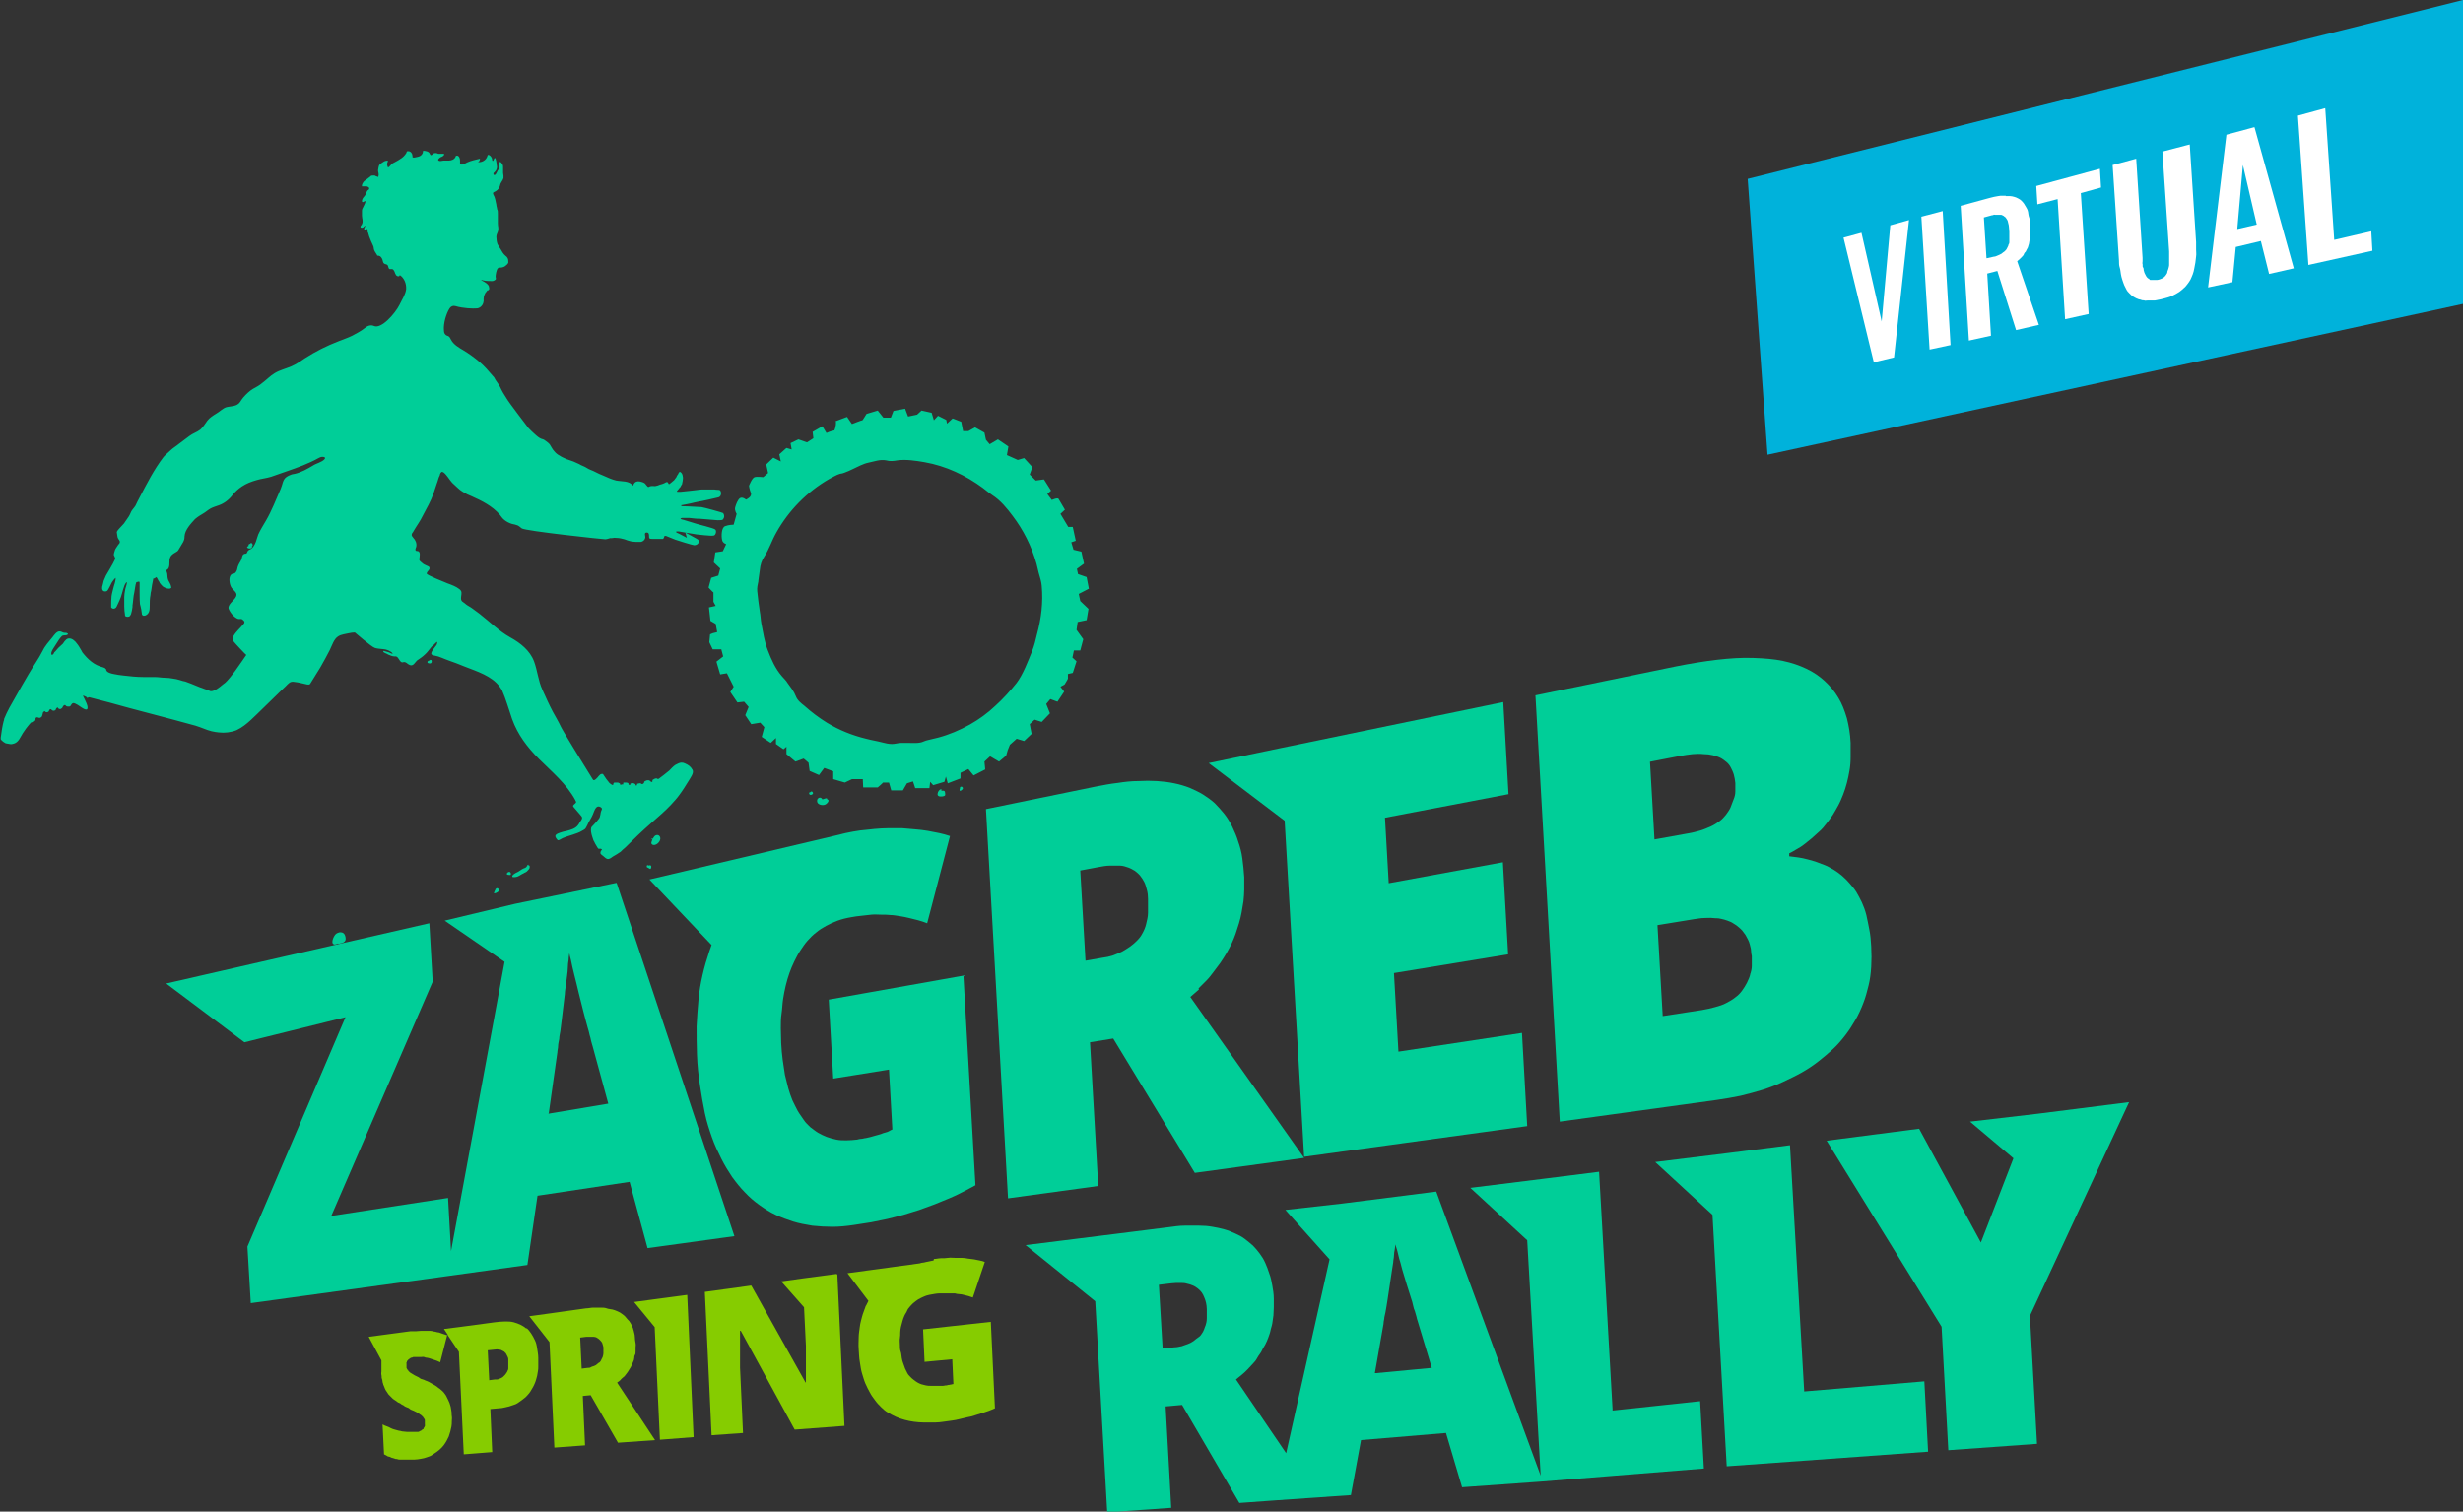 <?xml version="1.0" encoding="UTF-8"?> <svg xmlns="http://www.w3.org/2000/svg" xmlns:xlink="http://www.w3.org/1999/xlink" id="Layer_1" version="1.1" viewBox="0 0 658 403.9"><rect x="0" y="0" width="658" height="403.9" fill="#333333" stroke="none"/><defs><style> .st0 { fill: #00b2db; } .st1 { fill: #86cc00; } .st2 { fill: #fff; } .st3 { fill: none; } .st4 { isolation: isolate; } .st5 { fill: #00ce98; } .st6 { clip-path: url(#clippath); } </style><clipPath id="clippath"><polygon class="st3" points="492.5 96.4 492.5 34.1 633.8 28.4 633.8 102.2 492.5 96.4"></polygon></clipPath></defs><g><path class="st5" d="M219.7,213.6c-.4-.9-1.6-.4-1.4.6.1.8,1.4,1.1,2.1.8.4-.1,1.5-1.2.6-1.4,0-.6-.8-.1-1.3,0M216.4,211.7c-.4,0-.3.7.2.7.2,0,.6-.2.6-.4,0-.2-.1-.5-.4-.5,0-.2-.2.2-.4.2M90.4,252.2c1.1-.2,2.2-.4,1.9-1.8-.2-1-.7-1.3-1.5-1.3-.8.2-1.2.4-1.6,1.2-.2.4-.6,1.3-.3,1.8.4.5.9.2,1.4,0M190.4,169.2l1.2-.3-.4-2.2-1.4-.8-.4-3.6,1.8-.4-.6-1.1v-2.5c-.1,0-1.3-1.3-1.3-1.3l.7-2.6,1.9-.6.5-1.9-1.7-1.6.4-2.7,2-.3.9-1.9s-1-.3-1.1-1.2c-.2-.9-.2-3.2.8-3.6,1-.4,2.3-.4,2.3-.4l.8-2.9s-.6-.9-.4-1.7c.2-.8.7-2.1,1.3-2.5.7-.4,1.6.4,1.6.4,0,0,1.7-.7,1.3-1.8-.4-1-.5-1.9-.5-1.9,0,0,.8-2.1,1.5-2.3s2.3,0,2.3,0l1.3-1.1-.5-2.3,1.9-1.8,2,1-.4-1.9,1.9-1.7,1.4.4-.3-1.7,2.1-1,2.3.8,1.7-1.1-.2-1.7,2.6-1.5,1.1,1.8c1-.5,2.1-.7,2.1-.7.4-.8.6-2.5.3-2.4-.7.2,3.1-1.2,3.1-1.2l1.3,1.9s2.8-1.1,2.8-1,1.1-1.7,1.1-1.7l3-.9,1.5,1.9h2l.7-1.8,3.1-.6.8,2.1,2.4-.5,1.2-1.1,2.7.6.6,2,1.1-1.2,2.2,1.1.2,1,1.5-1.4,2.3.9.5,2.5h1.4c0,0,1.8-1,1.8-1l2.5,1.4.4,1.9,1,1.2,2.2-1.3,2.8,1.9-.4,2.3.9.4,2,.9,1.7-.5,2.2,2.4-.7,2,1.6,1.6,2.2-.3,1.9,3-1,.9,1.2,1.6s1.5-.7,1.8-.3c.3.5,1.7,2.9,1.7,2.9l-1.2,1.1,2.1,3.5h1.2c0,0,.8,3.7.8,3.7l-1.2.4.6,2,2.1.5.7,3.2-1.9,1.4.3,1.4,2.3.8.6,3.1-2.7,1.4.4,1.9,2.2,2.1-.5,3-2.4.5-.3,2.1,1.8,2.5-.8,3h-1.7s-.4,1.9-.4,1.9l1.1,1-1,3.1-1.3.3v1.2c.1,0-.9,1.6-.9,1.6l-1.1.6,1,1.3-1.8,2.7-1.9-.7-1.1,1.3,1,2.5-2.2,2.3-1.9-.6-1.3,1.2.5,2.6-2,1.9-2-.6-1.8,1.6-.6,1.5-.4,1.4-1.9,1.6-2.4-1.4-1.5,1.4.2,2.1-3.1,1.6-1.4-1.7-2.1,1v1.5s-3.4,1.3-3.4,1.3l-.5-1.8-.4,1.4-3,.9-.8-.9-.2,1.7h-3.8c0-.1-.6-1.8-.6-1.8l-1.6.5-1.1,1.9h-3.1s-.6-2.1-.6-2.1h-1.6c0,.1-1.4,1.3-1.4,1.3h-3.9c0,0-.1-2.2-.1-2.2h-2.9c0,0-1.9.9-1.9.9l-3.1-.9v-2.1c0,0-2.4-.9-2.4-.9l-1.4,1.9-2.5-1.1-.3-2.2-1.3-1.1-2.2.8-2.4-2v-2c.1,0-.8.7-.8.7l-2-1.4v-1.6c0,0-1.4,1.3-1.4,1.3l-2.4-1.6.7-2.6-1.1-1.2-2.4.4-1.6-2.4.9-2.2-1.2-1.4-1.8.2-1.9-2.8.9-1.4-1.8-3.6-1.8.3-1-3.4,1.8-1.4-.5-1.9h-2.3s-.9-1.9-.9-1.9l.2-2.1h0,0ZM202.6,155.3c-.2.9-.4,1.8-.3,2.7.2,1.8.4,3.7.7,5.5.2,1,.2,2,.4,3.1.5,2.5.8,4.8,1.7,7.1,1,2.6,2,4.9,3.8,7,.5.6,1.1,1.1,1.5,1.8.8,1.1,1.7,2.2,2.2,3.5.4,1.1,1.4,1.9,2.3,2.6,1.9,1.7,3.9,3.2,6,4.5,3.3,2,6.8,3.4,10.5,4.3,1.5.4,2.9.6,4.4,1,.8.2,1.6.4,2.5.4s1.6-.3,2.5-.3c.6,0,1.1,0,1.7,0,1.3,0,3.1.2,4.3-.4.4-.2.9-.3,1.3-.4.8-.2,1.6-.4,2.5-.6,3-.8,5.8-2,8.5-3.5,2.5-1.4,4.8-3.1,6.8-5,2-1.8,3.9-3.9,5.6-6,1.8-2.3,3.2-6.1,4.3-8.8.5-1.3.9-2.8,1.2-4.2,1.2-4.4,1.7-8.6,1.3-13.1-.1-1.2-.5-2.3-.8-3.4-.2-.9-.4-1.7-.6-2.5-1.3-4.6-3.5-9-6.4-12.8-1.5-2-3.2-4.1-5.4-5.5-.9-.6-1.7-1.3-2.5-1.9-4.6-3.4-9.9-5.9-15.6-6.9-2.3-.4-4.9-.8-7.2-.5-1.1.2-2,.3-3.1,0-1.6-.3-3.1.3-4.6.6-1.5.3-2.9,1.1-4.2,1.7-.8.4-1.5.7-2.3,1s-.8.2-1.2.3c-1,.3-1.9.9-2.9,1.4-5.9,3.4-10.8,8.4-14.1,14.3-1.2,2.1-1.9,4.4-3.2,6.4-.7,1-1.1,2.3-1.2,3.5-.1,1-.3,1.9-.4,2.9M251.4,210.9c-.4,0-.9.7-.9,1.1-.2.8.6.9,1.3.8.6-.1.8-.2.7-.8,0-.7-.3-.8-1-.7,0-.3,0-.4.1-.4,0,0,0,0-.2,0M183.5,143.7s-2.1-1.1-2.1-1.1c-.1,0-.6-.3-.7-.3,0,0-.1-.2,0-.3,0,0,.4,0,.6,0,.1,0,4.6.8,4.8.8.3,0,3.8.5,4.6.3.5-.1.8-1.2.4-1.6-.4-.4-4.7-1.4-4.9-1.5-.1,0-3.5-1.1-3.6-1.1-.2,0-.8-.2-.8-.3,0-.1.3-.2.4-.2.1,0,1.8,0,2,0,.2,0,2.4.3,2.6.2.1,0,4.6.4,4.9.4,0,0,1.2,0,1.3-.1,0,0,.9-.7.2-1.8,0-.1-5.1-1.5-5.8-1.6-.7,0-3.2-.2-3.8-.2-.4,0-1.5,0-1.6-.1,0,0,0-.2,0-.2s2.8-.5,3.4-.7c.5-.1.9-.2,1.4-.3.3,0,4.8-1,5.1-1.1,1.1-.3.8-2,.2-2s-1.1-.1-1.2-.1c-.3,0-3.3,0-3.6,0s-1.5.2-1.7.2-3.3.4-3.7.4c-.2,0-.7,0-.9,0-.4,0,0-.4.2-.6.2-.3.4-.5.6-.7,0-.1.3-.6.4-.7,0-.1.4-1.5.2-2.1,0-.2-.1-.5-.2-.7s-.3-.4-.5-.5c0,0,0,0-.1,0-.2,0-.4.5-.5.7-.2.2-.3.4-.4.7-.2.3-.4.5-.6.8-.1.1-1.4,1.2-1.4,1.1,0,0-.2-.4-.4-.6-.3,0-.5.1-.8.3-.4.2-.8.3-1.2.4-.4.2-.8.3-1.3.4-.4,0-.7-.1-1.1,0-.5,0-.6.5-1,0-.4-.4-.5-.8-1.1-1s-1.2-.4-1.8-.2c-.5.2-.7.6-.9,1.1-1-1.4-2.9-1.1-4.5-1.4-1.2-.3-2.3-.8-3.4-1.3-.8-.3-1.4-.6-2.2-1-.7-.4-1.6-.6-2.3-1.1-.6-.4-1.4-.6-2-1-1-.5-2-.9-3-1.2-.2,0-1.1-.5-1.4-.6s-.5-.3-.7-.4c-.6-.3-1.1-.7-1.5-1.2-.5-.5-.8-1.2-1.2-1.8-.2-.3-.7-.7-1-.9-.3-.2-.5-.4-.8-.5-.8-.2-1.2-.5-1.9-1.1-.4-.3-1.7-1.6-2-1.9-.3-.4-5.3-6.9-5.9-8-.6-.9-1.2-1.9-1.7-3-.3-.6-.7-1.1-1.1-1.7-.3-.4-.4-.9-.8-1.2-1.1-1.3-2.2-2.6-3.6-3.8-1.3-1.1-2.8-2.2-4.3-3.1-1.2-.7-2.6-1.5-3.3-2.8-.2-.3-.3-.7-.6-.9-.3-.2-.6-.2-.8-.4-.4-.3-.5-.8-.5-1.2-.2-1.8.6-4.5,1.5-5.9.4-.6,1-.8,1.6-.6,2,.6,4.7.7,5.7.6.6,0,2-.7,1.8-2.6,0-.6.4-1.6.7-1.8,0,0,.2-.3.3-.4.1,0,.3,0,.4-.2.1,0,.1-.3.1-.4s-.1-.4-.1-.5c-.3-.9-2.1-1.6-2.1-1.7,0,0,.1,0,.2,0,.6.2,1.1.3,2.8.3.4,0,.9-.3,1-.6,0,0-.1-.3-.1-.6,0-.4.2-1.8.6-2.2.2-.2.5-.2.8-.2.5,0,1.2-.3,1.5-.7.1,0,.2-.2.3-.3.1-.1.2-.2.2-.4,0-.5,0-.9-.3-1.3-.1-.2-.3-.3-.5-.5-.6-.5-.9-1.1-1.3-1.8-.3-.4-.6-.9-.8-1.3-.2-.6-.3-1.3-.3-1.9,0-.5.2-.9.4-1.4.3-.9,0-1.3,0-2.2s0-1.8,0-2.6,0-.8-.2-1.2c0-.4-.2-.8-.2-1.2-.2-.9-.3-1.9-.8-2.7,0-.1-.1-.2-.1-.4,0-.2.5-.4.7-.5.7-.4,1-.9,1.2-1.6.1-.7.7-1.2.9-1.9,0-.2,0-.5,0-.7,0-.2-.1-.4-.1-.7s0-.5,0-.7c0-.3,0-.5,0-.8,0-.3,0-.6-.2-.8-.1-.2-.3-.5-.5-.6,0,0-.4,0-.4,0,0,0,0,.3,0,.4,0,.3,0,.6,0,1,0,.3-.1.6-.3.8-.2.3-.6,1.6-1.1,1.2-.1-.1-.1-.4,0-.5s.3-.3.4-.4c.4-.4.6-1.1.4-1.7,0-.2-.2-1.9-.5-1.9-.1,0-.4.6-.4.7,0,0-.1.1-.2.1,0,0-.1-.1-.1-.2,0-.6-.4-1.2-.9-1.4,0,0-.1,0-.2,0-.1,0-.2.2-.2.3-.3,1.1-1.5,1.8-2.6,1.6.4,0,.7-.6.6-.9-1.2.3-2.3.5-3.4,1-.4.2-1.6,1-1.9.3,0-.2,0-.5,0-.8,0-.5-.2-1.2-.7-1.3-.1,0-.2,0-.3,0-.1,0-.2.2-.2.3-.3.7-1.1,1-1.8,1-.4,0-.9,0-1.3,0-.4,0-.9.2-1.2.1-.8-.2,0-.8.3-1,.2,0,1.2-.5.9-.9,0,0-.3,0-.3,0-.4,0-.7,0-1.1,0-.2,0-.5-.2-.7-.2-.3,0-.6,0-.8.2-.2.2-.5.5-.7.3-.2-.2-.2-.6-.6-.8-.3-.2-.7-.2-1-.3-.1,0-.3,0-.4,0,0,0,0,.1,0,.2,0,.5-.4,1-.8,1.2-.4.2-1,.3-1.5.4-.2,0-.4,0-.5-.1,0-.1,0-.2,0-.3,0-.6-.4-1.2-1-1.3,0,0-.2,0-.3,0-.2,0-.3.2-.3.4-.4.7-1,1.3-1.7,1.7-.7.5-1.4.8-2.1,1.2-.2.1-.9,1.1-1.1,1-.2,0-.2-.6-.3-.8,0-.4.3-.7.2-1-.3,0-.8.1-1.1.3-.2.1-.4.3-.6.4-.2.1-.3.2-.5.4-.3.4-.3,1.1-.4,1.5,0,.5.3,1,.1,1.6,0,.4-.4,0-.6,0-.1,0-.2-.1-.4-.2h-.4c-.3,0-.6,0-.8.3-.5.4-1.1.8-1.6,1.2-.3.3-.7.9-.6,1.4.2,0,.3,0,.5,0,.2,0,.4,0,.7,0,.3,0,.9.3.7.7,0,.2-.4.3-.5.5-.3.5-.4,1.1-.8,1.5-.3.3-.6.8-.6,1.2,0,.7.7,0,.9,0,.1.5-.3,1-.5,1.5-.2.4-.4.7-.4,1.1s0,.9,0,1.3c0,.8.4,1.5,0,2.3-.1.3-.4.4-.4.7,0,.3.4.3.6.2s.2,0,.4-.3c0,0,.2-.2.3-.2,0,0,0,.2-.1.3,0,.1-.2.3-.2.4s0,.3,0,.4c0,.1.2,0,.4,0,0,0,.3-.2.4-.2.1,0,.1.3.1.4,0,.2,0,.5.2.7,0,.3.2.6.2.8.3.9.7,1.7,1.1,2.6.2.4.1.8.3,1.2.2.5.6.9.8,1.4.6,0,.9.2,1.2.7.3.4.2,1.1.6,1.4.2.2.7.2.9.4.3.3.2,1,.6,1.1.2,0,.4,0,.6,0,.3,0,.5.3.7.7.1.3.2.6.4.9.2.3.6.4.8.3.1,0,.2-.2.2-.3,1.2.8,1.8,2.3,1.7,3.8-.2,1.5-1.2,2.9-1.8,4.2-1.1,2.2-4.8,6.5-6.8,5.6-.9-.4-1.8,0-2.5.6-1,.8-2.2,1.4-3.3,2-1.2.6-2.5,1-3.7,1.5-3.1,1.2-6.1,2.7-8.9,4.5-1.2.8-2.3,1.6-3.7,2.2-1.4.6-3.1,1-4.4,1.8-1.2.7-2.2,1.8-3.3,2.6-.8.7-1.6,1.1-2.5,1.6-1,.6-1.8,1.4-2.6,2.3s-.8,1.6-2,2.1c-.8.3-1.7.3-2.5.5-1,.3-1.8,1.2-2.7,1.7-.8.5-1.8,1.1-2.4,1.9-.6.8-1.1,1.7-1.9,2.4-.9.7-2,1-2.9,1.7-.9.7-1.9,1.4-2.8,2.1-.7.6-1.6,1.1-2.2,1.7-.6.6-1.4,1.2-1.9,1.8-2.6,3.4-4.5,7.2-6.5,11-.3.6-.7,1.3-1,2-.3.5-.8,1-1.1,1.5-.3.6-.5,1.2-.9,1.7s-.7,1.1-1.1,1.6-.9.9-1.3,1.4c-.2.2-.6.7-.6.9,0,.3.2,1,.2,1.3.2.8.9,1,.5,1.7,0,0-.1.2-.2.2,0,0-.1.2-.2.3-.1.2-.3.4-.4.6-.3.4-.5.9-.6,1.4,0,.2-.1.4-.1.5s.1.3.2.5c.1.3.3.5.1.8-.4,1-2.3,4.1-2.4,4.3-.2.5-.4.9-.6,1.4-.1.4-.3,1.4-.4,1.6-.2,1.5,1,1.3,1.3,1.1.4-.3,1.1-2,1.3-2.3.3-.4.6-.9,1-1.2,0,.3,0,.6-.1.9-.1.4-.2.9-.4,1.4-.2.9-.5,1.8-.6,2.6-.1.9-.1,1.8-.1,2.7,0,.1,0,.2,0,.3,0,0,.1.1.2.2.3.2.6.2.9,0,.2-.1.3-.3.4-.5.2-.5.5-1,.7-1.5.6-1.2.8-2.6,1.3-3.9,0-.1.5-1.2.7-1,0,0,0,.1,0,.2-.1.7-.4,1.3-.5,2-.1.6-.2,1.2-.2,1.7v.3c0,.2,0,.4,0,.6,0,.6,0,1.2,0,1.7,0,.8.1,1.5.2,2.2,0,0,0,.1,0,.2,0,0,.1.2.2.2.3.2.8.1,1,0,.2-.2.3-.4.4-.6.2-.6.3-1.2.4-1.9,0-.1,0-.3,0-.4.2-1.2.2-2.4.5-3.6.2-.9.2-1.7.5-2.6,0,0,.5-.2.7-.2.3,0,.2.6.2.7,0,.8,0,1.6,0,2.4,0,.6,0,3.1.2,3.3.2.7.3,1.4.4,2.2,0,.1,0,.3.2.4.1.1.3.2.5.1.5,0,1-.5,1.2-1s.2-1.1.2-1.6c0-1,0-1.9.2-2.9,0-.4.1-.8.2-1.2.1-1,.3-1.9.5-2.9v-.2h0c0-.1.2-.1.2-.1.3-.1.7-.4.7-.4s.5.8.5.9c.2.2.3.5.4.7.2.3.6.7.8.9.4.3,1.1.6,1.6.6.2,0,.4,0,.6-.2s0-.2,0-.4c0-.4-.5-1.2-.7-1.6-.2-.3-.3-1.2-.3-1.6,0-.4-.2-.7-.3-1.1,0,0,0-.1,0-.1,0,0,0,0,.1,0,1-.4.7-2,.8-2.8.2-1,.7-1.4,1.6-1.9.3-.2.6-.3.8-.7.4-.7.8-1.3,1.2-2,.3-.6.4-.9.4-1.6.1-1.7,1.7-3.4,2.8-4.6.7-.6,1.5-1.1,2.2-1.5.7-.4,1.2-.9,1.9-1.3.7-.4,1.5-.6,2.3-.9,1.4-.5,2.7-1.5,3.6-2.7.7-.9,1.6-1.7,2.5-2.3,1.2-.8,2.5-1.3,3.9-1.7,1.3-.4,2.6-.5,3.9-.9,1.4-.5,2.8-1,4.3-1.5,2.9-1,5.7-2,8.4-3.5.4-.2.8-.4,1.3-.3.4,0,.6.3.3.6-.7.8-2.2,1.1-3.1,1.7-1.5.9-3.1,1.8-4.8,2.2-.4.1-.8.1-1.2.3-.3.1-.7.3-1,.5-1.1.7-1.1,2.1-1.6,3.2-1.3,2.9-2.4,5.9-4,8.6-.7,1.2-1.4,2.3-2,3.6-.5,1.3-.6,2.5-1.6,3.6-.4.5-.9.3-1.3,1-.1.2-.1.4-.3.5-.2.1-.5,0-.7.2-.5.3-.4,1.1-.7,1.6-.3.6-.7,1.1-.9,1.8-.1.5-.2,1.1-.6,1.5-.3.4-.9.2-1.2.6-.7.7-.4,2.7.2,3.5.7.9,1.8,1.4,1,2.6-.5.8-2.2,2-1.8,3,.4,1,1.5,2.4,2.6,2.7.3,0,.6,0,.8,0,.2,0,.7.5.8.7,0,.2,0,.4-.2.6-.9,1.1-2,2-2.7,3.2-.4.7-.4,1.1.1,1.6.2.3,3.2,3.5,3.3,3.5-.1.2-2.5,3.6-3,4.3-.4.6-2.1,2.7-2.6,3.1-1,.7-1.8,1.6-3,2.1-.5.2-1,.3-1.4,0-.2-.1-1.8-.6-2.5-.9-.8-.3-1.5-.6-2.2-.9-.5-.2-1.1-.4-1.6-.6-.5-.1-1-.2-1.5-.4-.6-.2-1.2-.3-1.9-.4-.6-.1-1.2-.2-1.9-.2-1,0-1.9-.2-2.9-.2-1,0-2,0-3,0-1.8,0-3.6-.2-5.3-.4-.9-.1-1.7-.2-2.6-.4-.6-.1-1.8-.4-2-1,0-.1,0-.3-.2-.4-.1-.2-.4-.3-.7-.4-2.4-.6-4-2.1-5.5-4-.1-.1-.1-.3-.2-.4-.4-.7-.8-1.4-1.3-2-.4-.6-1.3-1.4-2.1-1.3-.3,0-.7.2-.9.5-.3.2-.5.7-.7.9-.4.4-.8.7-1.2,1.1-.4.4-.7.9-1.1,1.2-.1.2-.2.5-.4.6-.3.2-.4,0-.4-.3,0-.4.3-.9.4-1.1.5-.8,1.1-1.7,1.6-2.5.2-.3.5-.7.8-1,.4-.4,1.1-.1,1.5-.4.4-.2,0-.4-.3-.5-.4,0-.7,0-1.1-.2-.2-.1-.4-.2-.7-.2-.8,0-1.5,1.1-1.9,1.6-.9,1.1-2,2.3-2.6,3.6-1.1,2.2-2.6,4.2-3.8,6.3-1.2,2-2.3,4-3.5,6.1-1.1,1.9-2.2,3.8-3,5.8,0,.2,0,.4-.1.5-.4,1.5-.6,3-.8,4.5,0,.1,0,.3,0,.4,0,.1.2.2.2.3.3.3.7.6,1.1.8.3.1.7.1,1.1.2s.8,0,1.1-.1c1.3-.4,1.7-1.7,2.4-2.8.3-.4.6-.9.9-1.3.3-.3.5-.7.8-1,.2-.2.4-.5.6-.6.3-.1.6,0,.9-.4.1,0,.2-.2.2-.4,0,0,0-.1,0-.2,0-.3.4-.4.6-.3s.6.2.8,0c.3-.1.4-.5.5-.9,0-.4.2-.7.6-.8.1.4.7.4,1,.1.1-.1.1-.3.2-.4,0-.1.2-.2.4-.2.1,0,.2.1.2.2.3.3.9.3,1.1-.1,0-.1.1-.3.2-.4s.3-.2.4-.1c0,0,0,.1.1.2.2.2.5.2.7.1s.4-.3.5-.6c.1-.2.4-.5.6-.4,0,0,.2.1.2.2.2.2.6.2.9.2.4-.1.4-.3.6-.6.3-.4.5-.4,1-.2.9.4,1.5,1,2.3,1.4.4.2,1,.4,1-.3,0-.8-.5-1.6-.8-2.3-.1-.2-.2-.4-.3-.6,0-.1-.1-.2-.2-.3.2,0,.3,0,.5.1,0,0,0,0,0,0,0,0,.2.1.4.2.1,0,.2.2.3.3l.5-.2c3.6.9,7.2,1.9,10.8,2.9,4,1.1,8.1,2.1,12.1,3.2,1.5.4,2.9.8,4.4,1.2.8.2,1.5.4,2.3.7,1.3.5,2.7,1.1,4.2,1.3.3,0,.5.1.8.1,1.6.2,3.3,0,4.8-.6,1.5-.7,2.7-1.7,3.9-2.8.6-.5,8.6-8.4,9.2-8.9.8-.8,1.2-1.4,2.3-1.2,1.2.1,2.4.5,3.5.7.2,0,.4,0,.5,0,.2,0,.3-.3.4-.4.9-1.4,1.7-2.8,2.6-4.2.9-1.5,1.7-3.1,2.5-4.6.6-1.2,1.1-3,2.3-3.7.8-.5,2-.6,2.8-.8.5-.1,1-.2,1.6-.2,0,0,4.4,3.8,5.3,4.1,1.1.4,2.4.2,3.4.6.3.1,1.4.6,1.4,1-.2,0-.4-.1-.6-.2-.3-.2-.8-.3-1.1-.4-.2,0-.9-.4-.8,0,0,.3,1.1.6,1.3.8.5.2,1.1.5,1.7.5.1,0,.3,0,.4,0,.7.2.8,1.1,1.4,1.5.3.2.5,0,.8,0,.4,0,.8.4,1.1.6,1.2.8,1.6-.3,2.3-1,.7-.5,1.5-1,2.1-1.6.7-.6,1.2-1.4,1.8-2.1.2-.2.5-.4.7-.6.4-.4,1.1-1.3.7,0-.2.5-2.2,2.4-1.2,2.8.2.1.5.2.7.2,1.2.2,2.5.9,3.7,1.3,1.4.5,2.8,1,4.2,1.6,3.3,1.3,7.3,2.5,9.4,5.4.2.3.4.6.6.9,1.1,2.5,1.8,5.1,2.7,7.7,1.5,4.2,4.1,7.6,7.2,10.7,3.4,3.4,7.4,6.7,9.7,11,0,.1.1.3.2.4.2.5-1.2.9-.7,1.4.6.7,1.2,1.4,1.8,2.1.2.3.6.6.5.9,0,.4-.4.8-.6,1.1-.1.3-.3.5-.5.8-.7.9-1.8,1.2-2.9,1.5-.6.1-1.3.3-1.9.5-.3.1-.8.3-1,.5-.4.3-.2.7,0,1,.3.4.4.7.9.4,1.1-.7,2.4-1,3.6-1.4.8-.3,1.6-.5,2.4-1,.3-.2.6-.3.8-.5.3-.3.4-.7.6-1,.4-1,1.1-1.9,1.5-2.9.4-.9.8-2.7,2.1-1.9.1.1.3.2.3.4,0,.1,0,.3-.1.4-.4.8-.2,1.8-.8,2.4-.4.5-.9,1.1-1.4,1.6-.3.3-.6.5-.6,1-.1,1,.3,2,.6,2.9,0,.1.1.3.2.4.2.4.4.9.7,1.3.1.2.2.4.4.6,0,.1.2.1.3.1.2,0,.2,0,.4,0,.1,0,.3.1.3.3,0,.1-.1,0-.2.2-.1.1-.2.4-.2.6,0,.4.5.6.7.8.3.2.7.7,1.1.8.5.2,1.1-.3,1.5-.6.7-.4,1.4-.8,2.1-1.3.4-.4.8-.8,1.2-1.1,2.3-2.3,4.6-4.5,7-6.6,1.8-1.6,3.6-3.1,5.2-4.8.8-.9,1.6-1.7,2.3-2.7.9-1.2,1.7-2.5,2.5-3.8.4-.7,1.5-2.1,1-2.9-.5-.9-1.1-1.3-2-1.7-.6-.3-1.2-.3-1.8,0-.3.1-.5.3-.8.4-.6.4-1.1,1-1.6,1.5-.5.4-1,.8-1.5,1.2-.3.2-.5.4-.8.6-.2.1-.3.3-.5.4-.1,0-.3.1-.4,0,0,0,0-.1-.1-.1,0,0-.2,0-.3,0-.2,0-.5.2-.7.3,0,0-.2.1-.2.2,0,0,0,.2,0,.3,0,.2-.3.2-.5,0s-.3-.3-.5-.3c-.1,0-.2,0-.4,0-.2,0-.5.2-.7.3,0,0-.1,0-.1.1s0,0,0,.1c0,.2-.2.4-.4.5,0,0-.2,0-.3,0,0,0-.1,0-.1-.1-.2-.2-.6-.1-.9,0,0,0-.2,0-.2.1,0,.1,0,.4-.2.4s-.2-.1-.2-.2c0-.2-.3-.3-.5-.4s-.4,0-.6,0c0,0-.2,0-.3.1,0,0,0,.1,0,.2,0,.2-.4.2-.5,0,0,0,0-.1,0-.2,0-.2-.4-.3-.6-.3-.2,0-.4,0-.6,0,0,0-.2,0-.2.1,0,.1,0,.3,0,.4-.1,0-.2,0-.4,0,0,0-.1,0-.2.1s-.1,0-.2,0c0,0,0,0,0-.1,0-.3-.4-.4-.6-.5-.3,0-.6,0-.8,0-.1,0-.3,0-.4.2-.1.3,0,.6-.4.4-.2-.1-.5-.3-.7-.5-.6-.7-1.1-1.4-1.6-2.2,0,0,0-.1-.2-.2,0,0-.1,0-.2,0-.4,0-.6.3-.9.6-.2.3-1.2,1.5-1.5.9-2-3.2-8.3-13.4-8.6-14.2-.6-1.3-1.4-2.6-2.1-3.9-1-1.9-1.9-3.9-2.8-5.9-1.1-2.4-1.3-5-2.2-7.5-1.1-3-3.7-5-6.4-6.5-2.9-1.6-5.5-4.2-8.2-6.3-.6-.5-1.3-.9-1.9-1.4-.5-.4-1.2-.7-1.7-1.1-.8-.8-1.5-.6-1.3-2.1.1-.9.3-1.4-.5-2-.9-.7-2-1.1-3.1-1.5-1-.4-5.5-2.2-5.6-2.6,0-.7,1-1,.7-1.7-.1-.3-.7-.4-1-.6-.5-.2-.9-.5-1.3-.9-.5-.4-.4-.6-.3-1.2,0-.5.2-1.1-.2-1.5-.3-.3-.8,0-.9-.4-.1-.2.1-.6.2-.9.2-.9-.2-1.8-.8-2.4-.2-.3-.5-.5-.4-.9,0-.3.4-.6.5-.9.8-1.4,1.8-2.7,2.5-4.2,1-1.9,2.1-3.8,2.8-5.8.3-.9.6-1.8.9-2.7.3-.7.4-1.5.8-2.2,0-.3.3-1,.7-.9.8.2,2,2.3,2.6,2.9.5.4.9.9,1.4,1.3.4.4.9.8,1.4,1.1.8.5,1.6.9,2.4,1.2,2.7,1.2,5.5,2.6,7.5,4.9.4.5.7,1,1.2,1.4.6.5,1.4.9,2.1,1.1.5.1,1,.2,1.5.4.4.2.7.5,1.1.8,1.1.7,21.6,2.9,22.3,2.9.4,0,.9-.2,1.3-.3.4,0,.8,0,1.1-.1.8,0,1.6.1,2.3.3.6.1,1.1.4,1.6.5.6.2,1.3.3,1.9.3.2,0,.4,0,.5,0,.2,0,.5,0,.7,0,.6,0,1.3-.6,1.3-1.3,0-.4-.4-1.2.4-1.2.6,0,.6.6.6,1,0,.6.1.7.8.7.8,0,1.6,0,2.4,0s.3,0,.5,0c.2,0,.4-.7.4-.7,0-.1,0-.1.2-.1,0,0,.1,0,.2,0,0,0,2.3.9,2.5,1,.2.1,4.7,1.5,5.1,1.5,1.2-.1,1.4-1.1,1-1.5-.2-.2-3.3-1.8-3.4-1.9M256.3,211.3c.2.2.8-.3.9-.5s0-.5-.3-.6c-.2,0-.6.1-.4.3h0c-.1.3-.3.6,0,.8M115.1,177.2c.2-.1.3-.4.2-.7,0-.2-.6-.3-.5,0h-.1c-.2,0-.6.2-.5.5,0,.3.8.3,1,.2M140.9,231.4c-.2,0-.2.2-.3.3-.2.1-.4.3-.6.3-.8.3-1.3.9-2.1,1.2-.2.1-1.3.7-1,1.1.2.2,1.3,0,1.4-.1.5-.2,1-.6,1.5-.8.4-.3.8-.3,1.1-.7.2-.2.5-.5.6-.8,0-.2.1-.8-.3-.6,0-.6-.3,0-.4,0M173.9,224.3c.2,0,.3-.1.4-.1-.1.6-.6,1.1,0,1.5.9.4,2-.7,2.1-1.5.1-.8-.6-1.4-1.4-.9-.4.3-.4.7-.8.9v-.2l-.4.4h0,0ZM173,231.2c-.3,0-.2.3-.2.5l.9.5c.3-.1.4-.7.2-.9-.2-.2-.6,0-.8,0,.2,0,0-.4-.1,0M136.3,233.8c.2-.1.3-.3.1-.6-.1-.3-.4-.2-.6-.2h0c-.2.2-.4.3-.4.5,0,.3.6.3.9.3M66.1,146.3c0,.3.8.3,1,.2.2-.1.3-.3.2-.5,0,0,0,0,0,0,.2-.1.3-.4.1-.7-.1-.2-.5-.4-.5,0h0c-.2,0-.6.1-.5.5,0,0,0,0,0,.1-.2,0-.4.2-.4.4M131.9,238.6c.2.3,1.2-.2,1.3-.5.3-.6-.5-1.1-.8-.5-.2.1.1.2-.1.2,0,0-.3.6-.3.7"></path><path class="st5" d="M320.2,264.1c.7-.7,1.4-1.4,2.1-2.1.7-.7,1.3-1.5,1.9-2.3.6-.8,1.2-1.6,1.8-2.4.5-.8,1.1-1.6,1.6-2.5.5-.8.9-1.7,1.4-2.6.4-.9.8-1.8,1.1-2.7s.6-1.9.9-2.8.5-1.9.7-2.9c.2-1,.3-2,.5-3,.1-1,.2-2.1.2-3.1,0-1.1,0-2.1,0-3.3-.1-1.8-.3-3.4-.5-5s-.6-3.1-1.1-4.5c-.4-1.4-1-2.7-1.6-4-.6-1.2-1.3-2.4-2.1-3.4s-1.7-2-2.6-2.9c-1-.9-2-1.6-3.1-2.3s-2.3-1.2-3.6-1.8c-1.3-.5-2.6-.9-4.1-1.2-1.4-.3-3-.5-4.6-.6s-3.3-.1-5,0c-1.8,0-3.6.2-5.5.5-1.9.2-3.9.6-6,1l-29.2,6,5.9,104,24.1-3.3-2.2-38.4,6.2-1,21.8,35.9,29.2-4-30.4-43c.8-.7,1.5-1.3,2.3-2h0s0,0,0,0ZM306.7,243.9c0,1.1-.3,2.1-.5,3-.2.9-.6,1.8-1,2.5-.4.8-.9,1.4-1.5,2-.6.6-1.2,1.1-1.9,1.6-.7.5-1.4.9-2.1,1.3-.8.4-1.6.7-2.4,1-.9.3-1.8.5-2.7.6l-4.6.8-1.4-24.1,4.8-.9c1.1-.2,2.1-.4,3.1-.4s1.9,0,2.7,0,1.6.3,2.2.5,1.3.6,1.8.9c.5.4,1,.8,1.4,1.3s.8,1.1,1.1,1.7c.3.6.5,1.3.7,2.1.2.7.3,1.6.3,2.4,0,1.2,0,2.4,0,3.5h0s0,0,0,0Z"></path><path class="st5" d="M499.9,252.9c-.1-1.6-.2-3.1-.5-4.5s-.5-2.7-.8-3.9c-.3-1.2-.7-2.3-1.2-3.4-.5-1-1-2-1.5-2.8s-1.2-1.6-1.8-2.3c-.6-.7-1.3-1.4-2-2s-1.4-1.1-2.2-1.6c-.8-.4-1.5-.9-2.3-1.2-.8-.3-1.6-.6-2.4-.9-.8-.3-1.6-.5-2.4-.7s-1.6-.4-2.4-.5-1.6-.2-2.4-.3v-.8c.7-.3,1.3-.7,2-1.1.7-.4,1.4-.8,2-1.3s1.3-1,2-1.6c.7-.6,1.3-1.2,2-1.8s1.3-1.3,1.9-2.1c.6-.7,1.1-1.5,1.7-2.3.5-.8,1-1.7,1.5-2.6s.9-1.9,1.3-2.9c.4-1,.7-2,1-3.1.3-1.1.5-2.2.7-3.3.2-1.1.3-2.3.3-3.6s0-2.5,0-3.8c-.1-2.4-.5-4.6-1-6.6-.6-2-1.3-3.9-2.3-5.5-1-1.7-2.2-3.1-3.6-4.4-1.4-1.3-3-2.4-4.9-3.3s-3.9-1.6-6.3-2.1-5-.7-8-.8-6.1.1-9.6.5c-3.4.4-7.1,1-11.1,1.8l-37.4,7.7,6.5,113.9,42-5.8c2.2-.3,4.3-.7,6.3-1.1,2-.5,4-1,5.9-1.6,1.9-.6,3.7-1.3,5.4-2.1,1.7-.8,3.4-1.6,5-2.5,1.6-.9,3.1-1.9,4.5-3,1.4-1.1,2.7-2.2,3.9-3.3s2.3-2.4,3.3-3.7c1-1.3,1.9-2.7,2.7-4.1.8-1.4,1.5-2.9,2.1-4.5.6-1.5,1-3.1,1.4-4.7.4-1.6.6-3.3.7-5,.1-1.7.1-3.5,0-5.3h0s0,0,0,0ZM440.5,203.6l8.3-1.6c1.2-.2,2.3-.4,3.4-.5,1-.1,2-.1,2.9,0,.9,0,1.7.1,2.5.3.7.2,1.4.4,2,.7s1.1.7,1.6,1.1c.5.4.9.9,1.2,1.5s.6,1.2.8,1.9.3,1.4.4,2.2c0,.8,0,1.5,0,2.3s-.2,1.5-.5,2.2-.5,1.4-.8,2.1-.8,1.3-1.2,1.9c-.5.6-1,1.2-1.7,1.7s-1.4,1-2.3,1.4c-.9.4-1.8.8-2.8,1.1-1,.3-2.2.6-3.4.8l-8.9,1.6-1.2-20.8h0s0,0,0,0ZM467.6,260.3c-.2.8-.5,1.5-.9,2.3s-.8,1.4-1.3,2.1-1.1,1.3-1.8,1.8c-.7.6-1.5,1-2.4,1.5s-1.9.8-3,1.1c-1.1.3-2.3.6-3.6.8l-10.4,1.6-1.4-24.3,9.8-1.6c.9-.1,1.8-.3,2.6-.3s1.6-.1,2.4,0,1.4,0,2.1.2c.6.1,1.2.3,1.8.5.5.2,1.1.4,1.5.7s.9.5,1.3.9c.4.3.8.7,1.1,1,.3.4.6.8.9,1.2.2.4.5.9.7,1.3.2.4.4.9.5,1.4s.3,1,.3,1.5c0,.5.1,1,.2,1.5,0,.9,0,1.8,0,2.6s-.2,1.6-.5,2.4h0s0,0,0,0h0Z"></path><path class="st5" d="M164.7,235.9l-27.1,5.6h0c0,0-18.8,4.5-18.8,4.5l16,11-14.3,77.3-.8-14.2-31.2,4.8,27.1-62.6-.9-15.6-70.3,16.1,20.9,15.7,27-6.7-26.2,61.3.9,15.1,52.3-7.2,21.6-3,2.7-18.5,24.6-3.7,4.8,17.7,23.2-3.2-31.4-94.2h0s0,0,0,0h0ZM146.6,297.5l2.3-16.3c0-.5.2-1.1.2-1.7s.2-1.3.3-1.9c0-.7.2-1.4.3-2.1.1-.8.2-1.5.3-2.4s.2-1.6.3-2.5c.1-.8.2-1.6.3-2.5s.2-1.6.3-2.5c0-.8.2-1.7.3-2.5s.2-1.6.3-2.4.2-1.5.2-2.2.1-1.4.2-2c0-.6.1-1.2.2-1.8.1.5.2,1.1.4,1.7.1.6.3,1.3.4,1.9.2.7.3,1.4.5,2.1.2.7.4,1.5.6,2.4s.4,1.6.6,2.5c.2.8.4,1.6.6,2.4s.4,1.6.6,2.4c.2.8.4,1.6.6,2.3s.4,1.5.6,2.2c.2.7.4,1.3.5,1.9.2.6.3,1.1.4,1.6.1.5.3,1,.4,1.4l4.2,15.4-16.1,2.7h0c0,0,0,0,0,0h0Z"></path><path class="st5" d="M257.9,260.6l-36.5,6.5,1.2,21.1,14.9-2.4.9,16c-.2.1-.5.2-.8.4s-.6.3-1,.4-.8.2-1.2.4c-.4.1-.9.3-1.4.4-.5.1-.9.3-1.4.4-.4.1-.9.2-1.3.3-.4,0-.8.2-1.2.2s-.7.1-1.1.2c-1,.1-2,.2-2.9.2s-1.8,0-2.7-.2-1.7-.4-2.5-.7c-.8-.3-1.6-.7-2.3-1.1-.7-.4-1.4-1-2.1-1.5-.6-.6-1.3-1.2-1.8-2s-1.1-1.5-1.6-2.4-.9-1.8-1.4-2.8c-.4-1-.8-2.1-1.1-3.2-.3-1.1-.6-2.4-.9-3.6-.2-1.3-.4-2.6-.6-4-.2-1.4-.3-2.9-.4-4.5,0-1.4-.1-2.7-.1-4,0-1.3,0-2.6.2-3.9s.2-2.5.4-3.8c.2-1.2.4-2.4.7-3.6.3-1.2.6-2.3,1-3.4s.8-2.1,1.3-3.1c.5-1,1-2,1.6-2.9s1.2-1.8,1.9-2.6,1.5-1.6,2.3-2.2c.8-.7,1.8-1.3,2.7-1.8s2-1,3.1-1.4,2.3-.7,3.5-.9c.9-.2,1.9-.3,2.8-.4.9-.1,1.8-.2,2.7-.3s1.8,0,2.6,0c.9,0,1.7,0,2.5.1.8,0,1.7.2,2.5.3s1.6.3,2.5.5c.8.2,1.6.4,2.4.6s1.6.5,2.4.8l6.1-23.3c-.9-.3-1.9-.6-2.9-.8s-2-.4-3.1-.6-2.2-.3-3.3-.4c-1.1-.1-2.3-.2-3.5-.3-1.2,0-2.4,0-3.7,0-1.2,0-2.5.1-3.7.2-1.2.1-2.5.3-3.8.4-1.3.2-2.6.4-3.9.7-.6.1-1.1.3-1.6.4h0s-50.8,12-50.8,12l16.6,17.5c-.2.6-.4,1.1-.6,1.7-.7,2.1-1.3,4.1-1.8,6.3s-.9,4.4-1.1,6.7-.4,4.7-.5,7.1c0,2.4,0,5,.1,7.5.1,2.9.4,5.6.8,8.2.4,2.6.8,5,1.3,7.4s1.2,4.5,1.9,6.5c.7,2,1.6,3.9,2.5,5.7s1.9,3.4,2.9,4.9c1.1,1.5,2.2,2.9,3.4,4.1,1.2,1.3,2.5,2.4,3.9,3.4s2.8,1.9,4.3,2.6c1.5.7,3.1,1.3,4.7,1.8,1.6.5,3.3.8,5.1,1.1,1.8.2,3.6.3,5.4.3,1.9,0,3.8-.2,5.8-.5,1.5-.2,3-.5,4.5-.7,1.5-.3,3-.6,4.4-.9,1.5-.4,2.9-.7,4.3-1.1s2.8-.9,4.2-1.3c1.4-.5,2.8-1,4.1-1.5,1.3-.5,2.6-1.1,3.9-1.6,1.2-.5,2.5-1.1,3.6-1.7,1.2-.6,2.3-1.2,3.4-1.8l-3.2-55.8h0c0,0,0,0,0,0Z"></path><polygon class="st5" points="408 300.9 406.6 276 373.6 281 372.4 260 402.9 255 401.5 230.4 371 236 370 218.5 403 212.2 401.6 187.6 342.1 199.9 342.1 199.9 322.9 203.9 343.2 219.3 348.4 309.1 408 300.9"></polygon><g><polygon class="st5" points="482 371.8 478.2 306 461.7 308.1 461.7 308.1 442.2 310.5 457.5 324.6 461.3 391.8 515.1 387.9 514.1 369.1 482 371.8"></polygon><path class="st5" d="M430.8,376.5l-3.6-63.4-14.3,1.8-20.1,2.5,15.2,14,3.6,62.9-27.9-75.9-25.2,3.2-15.1,1.7,11.8,13.2-11.6,51.8-13.4-19.7c.5-.4,1.1-.9,1.6-1.3s1-.9,1.5-1.4c.5-.5.9-1,1.4-1.5s.9-1,1.2-1.6.8-1.1,1.1-1.7c.3-.6.6-1.2,1-1.8.3-.6.6-1.2.8-1.8s.5-1.3.6-1.9.4-1.3.5-2c.1-.7.2-1.4.3-2.1,0-.7.1-1.4.1-2.2s0-1.5,0-2.3c0-1.2-.2-2.4-.4-3.5-.2-1.1-.4-2.2-.8-3.2-.3-1-.7-2-1.1-2.9s-.9-1.7-1.5-2.5c-.6-.8-1.2-1.5-1.8-2.1-.7-.6-1.4-1.2-2.2-1.8s-1.6-1-2.5-1.4c-.9-.4-1.8-.8-2.9-1.1-1-.3-2.1-.5-3.2-.7-1.1-.2-2.3-.3-3.5-.3-1.2,0-2.5,0-3.9,0s-2.7.2-4.2.4l-14.3,1.8h0l-24,3,18.6,15,3.2,56.4,17.1-1.2-1.5-27.1,4.4-.4,15.3,26.2,9.7-.7,20.1-1.4,2.7-14.7,22.7-1.9,4.3,14.5,21-1.5,43.6-3.5-1-18-23.4,2.5h0s0,0,0,0ZM322,354.3c-.2.6-.4,1.2-.7,1.7s-.6,1-1.1,1.3-.9.7-1.3,1-1,.6-1.5.8c-.5.2-1.1.4-1.7.6-.6.1-1.2.3-1.9.3l-3.2.3-1-17,3.4-.4c.8-.1,1.5-.1,2.2-.1.7,0,1.3,0,1.9.2.6.1,1.1.3,1.6.5.5.2.9.5,1.3.8s.7.6,1,1,.5.8.7,1.3c.2.5.4,1,.5,1.5.1.5.2,1.1.2,1.7,0,.9,0,1.7,0,2.5,0,.8-.2,1.5-.4,2.1h0,0ZM367.3,366.9l2.3-13.1c0-.4.1-.9.2-1.4,0-.5.2-1,.3-1.6.1-.5.2-1.1.3-1.7.1-.6.2-1.2.3-1.9.1-.6.2-1.3.3-2,.1-.6.2-1.3.3-2,.1-.6.2-1.3.3-2,.1-.7.2-1.3.3-2s.2-1.3.3-1.9c0-.6.2-1.2.2-1.8,0-.6.1-1.1.2-1.6s.1-1,.2-1.4c.1.4.2.9.4,1.4.1.5.3,1,.4,1.6s.3,1.1.5,1.8c.2.6.3,1.3.5,1.9.2.7.4,1.4.6,2,.2.7.4,1.3.6,2,.2.6.4,1.3.6,1.9.2.6.4,1.3.6,1.9.2.6.4,1.2.5,1.8s.3,1.1.5,1.6c.1.5.3.9.4,1.4s.2.8.3,1.1l3.8,12.6-14.9,1.4h0s0,0,0,0Z"></path><polygon class="st5" points="568.8 294.5 544.3 297.6 526.3 299.7 537.9 309.5 529.2 332 512.7 301.6 488 304.8 518.7 354.5 520.5 387.5 544.2 385.8 542.3 351.6 568.8 294.5"></polygon></g></g><polygon class="st0" points="658 0 466.9 47.8 472.2 121.5 658 81.2 658 0"></polygon><g class="st4"><g class="st6"><g><polyline class="st2" points="510 58.8 505 60.2 502.7 85.9 497.3 62.2 492.5 63.5 500.6 96.8 506 95.5 510 58.8"></polyline><polyline class="st2" points="519 56.4 513.3 57.9 515.5 93.4 521.1 92.2 519 56.4"></polyline><path class="st2" d="M530.7,69l-.7-10.9,2.2-.6c.2,0,.3,0,.4-.1s.3,0,.4,0,.3,0,.4,0,.2,0,.4,0c.2,0,.4,0,.6,0s.4,0,.5.1.3.1.4.2.2.2.4.3c.2.2.3.4.5.7s.2.5.3.9.2.7.2,1.1.1.8.1,1.3c0,.3,0,.6,0,.9s0,.6,0,.9,0,.5,0,.8,0,.5-.2.7c0,.2-.1.4-.2.6s-.2.4-.3.6-.2.3-.4.5-.3.3-.5.4c-.2.1-.3.3-.5.4s-.4.2-.6.3-.5.2-.7.3-.5.2-.8.2l-1.8.4M535.9,52.3c-.3,0-.7,0-1,0s-.7,0-1.1.1-.7.1-1.1.2-.8.2-1.2.3l-7.7,2.1,2.2,36,5.9-1.3-1-16.6,2.7-.7,5,15.8,6.1-1.4-5.8-17c.2-.2.5-.4.7-.6s.4-.4.6-.6.4-.4.5-.7.3-.5.5-.7c.1-.2.2-.5.4-.8s.2-.5.3-.8.2-.6.2-.8.1-.6.2-.9c0-.3,0-.6,0-1s0-.7,0-1,0-.7,0-1,0-.7,0-1.1c0-.6,0-1.2-.2-1.7s-.2-1-.3-1.5-.3-.9-.5-1.2-.4-.7-.6-1-.5-.6-.7-.8-.5-.4-.9-.6-.6-.3-1-.4-.7-.2-1.1-.2c0,0-.2,0-.3,0s-.2,0-.3,0-.2,0-.3,0h-.3"></path><polyline class="st2" points="561 45.1 544 49.7 544.3 54.6 549.7 53.2 551.7 85.3 558 83.9 555.9 51.6 561.3 50.1 561 45.1"></polyline><path class="st2" d="M584.2,38.8l-6.5,1.7,1.8,26.7c0,.3,0,.6,0,.9s0,.6,0,.9,0,.6,0,.8,0,.6,0,.8c0,.3,0,.5-.1.8s-.1.5-.2.7-.2.5-.2.7-.2.4-.3.6c-.1.2-.3.4-.4.5s-.3.3-.5.4-.4.2-.7.3-.5.2-.8.2c0,0-.2,0-.3,0s-.2,0-.3,0-.2,0-.2,0h-.2c-.2,0-.3,0-.4,0s-.3,0-.4,0-.2,0-.3-.2-.2-.1-.3-.2c-.2-.1-.3-.3-.4-.4s-.2-.3-.3-.5-.2-.4-.3-.6-.1-.5-.2-.7c0-.2,0-.5-.2-.8s0-.5-.1-.8,0-.6,0-.8,0-.6,0-.9l-1.7-26.5-6.3,1.7,1.7,25.5c0,.7,0,1.3.2,1.9s.2,1.2.3,1.7.2,1.1.4,1.6.3,1,.5,1.4c.2.4.4.8.6,1.2s.5.7.8,1,.6.6.9.8.7.4,1.1.6c.2,0,.4.2.6.2s.4.1.7.2.5,0,.7.1.5,0,.8,0,.5,0,.8,0,.6,0,.8,0,.6,0,.9-.1.6-.1,1-.2c.7-.2,1.3-.3,1.9-.5s1.2-.4,1.7-.7,1-.5,1.4-.8.8-.6,1.2-1c.4-.3.7-.7,1-1.1s.6-.8.8-1.2.4-.9.6-1.4.3-1,.4-1.5.2-1.1.3-1.6.1-1.1.2-1.7,0-1.2,0-1.8,0-1.3,0-2l-1.7-26.1"></path><path class="st2" d="M597.7,61.2l1.5-17.1,3.7,15.9-5.2,1.2M602.2,34l-7.4,2-4.9,40.8,6.5-1.4.9-9.4,6.7-1.6,2.2,8.8,6.6-1.5-10.5-37.7"></path><polyline class="st2" points="621.2 28.9 613.9 30.9 616.7 70.8 633.8 67 633.5 61.8 623.6 64.1 621.2 28.9"></polyline></g></g></g><g class="st4"><path class="st1" d="M140.6,354.8c.5.4.9.9,1.3,1.5s.7,1.2,1,1.8.5,1.4.6,2.2.3,1.6.3,2.5,0,.8,0,1.2,0,.8,0,1.2,0,.8-.1,1.2-.1.8-.2,1.2-.2.8-.3,1.1-.2.7-.4,1.1-.3.7-.5,1-.4.7-.6,1c-.2.3-.4.6-.7.9s-.5.6-.8.8-.6.5-.9.7-.6.4-1,.7c-.3.2-.7.4-1.1.5s-.8.3-1.2.4-.9.2-1.3.3-1,.2-1.5.2l-2.2.2.5,11.5-7.6.6-1.3-27.4-3.1-4.6-1.9,7.4c-.3-.1-.6-.3-.9-.4s-.6-.2-.9-.3-.6-.2-.9-.3-.6-.2-.8-.2c-.3,0-.6-.1-.8-.2s-.5,0-.8,0-.5,0-.8,0-.5,0-.7,0-.3,0-.4,0-.3,0-.4.1-.2,0-.4.1-.2.1-.3.2-.2.1-.3.2-.2.1-.2.2-.1.1-.2.2-.1.2-.1.2c0,0,0,.2-.1.3s0,.2,0,.3,0,.2,0,.3,0,.2,0,.3,0,.3,0,.4,0,.2.1.3,0,.2.2.3.1.2.2.3.2.2.3.3.2.2.4.3.3.2.5.3.3.2.5.3c.2.1.4.2.6.3s.5.2.7.4.5.3.9.4.6.3,1,.4c.3.1.7.3,1,.5s.6.3.9.5.6.3.8.5.5.4.8.6c.2.2.5.4.7.6s.4.4.6.7.4.5.5.8.3.5.4.8c.1.3.3.6.4.9s.2.7.3,1,.1.8.2,1.2,0,.8.1,1.3,0,.9,0,1.4,0,.9-.1,1.4-.2.9-.3,1.3-.3.9-.4,1.3c-.2.4-.4.8-.6,1.2s-.5.8-.7,1.1-.6.7-.9,1-.7.6-1.1.9c-.4.3-.8.5-1.2.8s-.9.4-1.4.6-1,.3-1.6.4-1.1.2-1.7.2-.6,0-.9,0-.6,0-.8,0-.5,0-.8,0-.5,0-.7,0c-.2,0-.5,0-.7,0s-.4,0-.6-.1-.4,0-.6-.1-.4-.1-.6-.2c-.2,0-.4-.1-.6-.2s-.4-.2-.6-.2-.4-.2-.6-.3-.4-.2-.6-.3l-.4-8c.4.2.7.4,1.1.5s.7.3,1.1.5.7.3,1.1.4.7.2,1.1.3c.4,0,.7.2,1.1.2s.7.1,1,.1.7,0,1,0,.6,0,.9,0,.3,0,.5,0,.3,0,.5,0,.3,0,.4-.1.2-.1.4-.2.2-.1.3-.2.2-.2.3-.2.2-.2.2-.3.1-.2.2-.3c0,0,0-.2.1-.3s0-.2,0-.3,0-.2,0-.3,0-.2,0-.4,0-.3,0-.4,0-.3-.1-.4-.1-.2-.2-.3-.1-.2-.2-.3c0,0-.2-.2-.3-.3s-.2-.2-.4-.3-.3-.2-.4-.3-.3-.2-.5-.3-.4-.2-.6-.3-.4-.2-.7-.3-.5-.2-.7-.4-.5-.3-.8-.4c-.2-.1-.5-.2-.7-.4s-.5-.2-.7-.4-.4-.3-.7-.4-.4-.3-.6-.4c-.2-.1-.4-.3-.6-.4s-.4-.3-.5-.4-.3-.3-.5-.5-.3-.3-.5-.5c-.1-.2-.3-.4-.4-.6s-.3-.4-.4-.6-.2-.4-.3-.7-.2-.5-.3-.7c0-.3-.2-.5-.2-.8s-.1-.6-.2-.9,0-.6-.1-.9,0-.7,0-1,0-.5,0-.8,0-.5,0-.7,0-.5,0-.7,0-.5,0-.7l-3.4-6.3,11.2-1.5c.1,0,.2,0,.3,0s.2,0,.4,0,.2,0,.4,0,.2,0,.4,0c.4,0,.9-.1,1.3-.1s.8,0,1.2,0,.8,0,1.2,0,.7.1,1.1.2c.4,0,.7.2,1,.2s.7.2,1,.3.6.2.9.3.6.2.9.3l-1.2-1.8,4-.5,9.7-1.3c.9-.1,1.8-.2,2.6-.2s1.6,0,2.3.2,1.3.4,1.9.7,1.1.6,1.6,1.1ZM135.5,366.6c0-.2.1-.3.2-.5s.1-.4.1-.6,0-.4,0-.7,0-.5,0-.8,0-.5,0-.8-.1-.5-.2-.7-.2-.4-.3-.6-.2-.4-.4-.5c-.1-.2-.3-.3-.5-.4s-.4-.2-.6-.3-.4,0-.7-.1-.5,0-.8,0l-2,.2.4,8,1.5-.2c.2,0,.3,0,.5,0s.3,0,.5-.1.3-.1.5-.2.3-.1.4-.2c.1,0,.3-.2.4-.3s.2-.2.4-.4.2-.3.3-.4.2-.3.3-.5"></path><path class="st1" d="M164.9,369.5l10.1,15.3-9.9.7-7.3-12.7-2.1.2.6,13.2-8.2.6-1.3-28.2-5.4-6.9,5.1-.7,10-1.4c.7,0,1.4-.2,2-.2s1.3,0,1.9,0,1.2,0,1.7.2,1.1.2,1.5.3c.5.1.9.3,1.4.5s.8.4,1.2.7.7.5,1,.9.6.7.9,1c.3.4.5.8.7,1.2s.4.9.5,1.4.3,1,.3,1.6.1,1.1.2,1.7,0,.7,0,1.1,0,.7,0,1.1,0,.7-.2,1-.1.7-.2,1c0,.3-.2.6-.3.9s-.3.6-.4.9-.3.6-.5.9-.3.5-.5.8c-.2.3-.4.5-.6.8s-.4.5-.7.7-.5.5-.7.7-.5.4-.8.6ZM160.1,364.1c.2-.2.4-.4.5-.7s.3-.5.4-.8.2-.7.2-1,0-.8,0-1.2,0-.6-.1-.8-.1-.5-.2-.7-.2-.4-.4-.6-.3-.3-.5-.5c-.2-.1-.4-.3-.6-.4s-.5-.2-.8-.2-.6,0-.9,0-.7,0-1.1,0l-1.6.2.4,8.3,1.6-.2c.3,0,.6,0,.9-.2s.6-.2.8-.3.5-.2.7-.4.4-.3.6-.5"></path><polygon class="st1" points="183.6 346 185.3 384 176.3 384.7 174.9 354.6 169.4 347.9 174.6 347.2 183.6 346"></polygon><path class="st1" d="M223.7,340.6l1.9,40.4-13.3,1-14.4-26.4h-.2c0,.2,0,.4,0,.7s0,.5,0,.7,0,.5,0,.8,0,.6,0,.8c0,.3,0,.6,0,.9s0,.6,0,.9,0,.6,0,.9,0,.6,0,.9c0,.3,0,.6,0,.9s0,.6,0,.8,0,.5,0,.8,0,.5,0,.7l.8,17.5-8.4.6-1.8-38.3,12.4-1.7,14.5,25.9h.1c0-.2,0-.5,0-.7s0-.5,0-.7,0-.5,0-.8,0-.6,0-.8c0-.3,0-.6,0-.9s0-.6,0-.9,0-.6,0-.9,0-.6,0-.9,0-.6,0-.9,0-.5,0-.8,0-.5,0-.8,0-.5,0-.7l-.5-10.3-6.1-6.9,5.7-.8,9.1-1.2Z"></path><path class="st1" d="M249.5,336.4c.6,0,1.3-.2,1.9-.2s1.3,0,1.9-.1,1.2,0,1.8,0,1.2,0,1.8,0c.6,0,1.2.1,1.7.2s1.1.1,1.6.2,1,.2,1.5.3,1,.2,1.4.4l-3.2,9.5c-.4-.1-.8-.3-1.2-.4s-.8-.2-1.2-.3-.8-.2-1.2-.2-.8-.1-1.2-.2c-.4,0-.8,0-1.2,0s-.9,0-1.3,0-.9,0-1.3,0-.9,0-1.4.1-1.2.2-1.7.3-1.1.3-1.5.5-.9.4-1.4.7-.8.6-1.2.9c-.4.3-.7.7-1,1s-.6.7-.8,1.2-.5.8-.7,1.3-.4.9-.5,1.4c-.1.5-.3,1-.4,1.5s-.2,1-.2,1.5,0,1.1-.1,1.6,0,1.1,0,1.7,0,1.3.2,1.8.2,1.1.3,1.7.2,1,.4,1.5.3.9.5,1.4c.2.4.4.8.6,1.2s.5.7.8,1,.6.6.9.8.6.5,1,.7c.4.2.7.4,1.1.5s.8.2,1.2.3.9.1,1.3.1.9,0,1.4,0,.3,0,.5,0,.4,0,.6,0,.4,0,.6,0,.4,0,.7-.1c.2,0,.5,0,.7-.1s.4,0,.6-.1.3,0,.5-.1.3,0,.4-.1l-.3-6.6-7.4.7-.4-8.7,18.1-2,1.1,23.1c-.5.2-1.1.5-1.7.7s-1.2.4-1.8.6-1.3.4-1.9.6-1.3.4-2,.5c-.7.2-1.4.3-2.1.5s-1.4.3-2.1.4-1.5.2-2.2.3-1.5.2-2.2.2-1.9,0-2.9,0-1.8-.1-2.7-.2-1.7-.3-2.5-.5-1.6-.5-2.3-.8c-.7-.3-1.4-.7-2.1-1.1s-1.3-.9-1.9-1.5-1.1-1.1-1.6-1.8-1-1.3-1.4-2.1c-.4-.7-.8-1.5-1.2-2.4s-.6-1.8-.9-2.7-.4-2-.6-3.1-.2-2.2-.3-3.4,0-2.1,0-3.1.2-2,.3-2.9.4-1.9.6-2.7.6-1.7.9-2.6c0-.1.1-.3.2-.4s.1-.3.2-.4.1-.3.2-.4.1-.3.2-.4l-5.6-7.4,19.1-2.6c.3,0,.6-.2.9-.2s.6-.1,1-.2.7-.1,1-.2.7-.1,1-.2Z"></path></g></svg> 